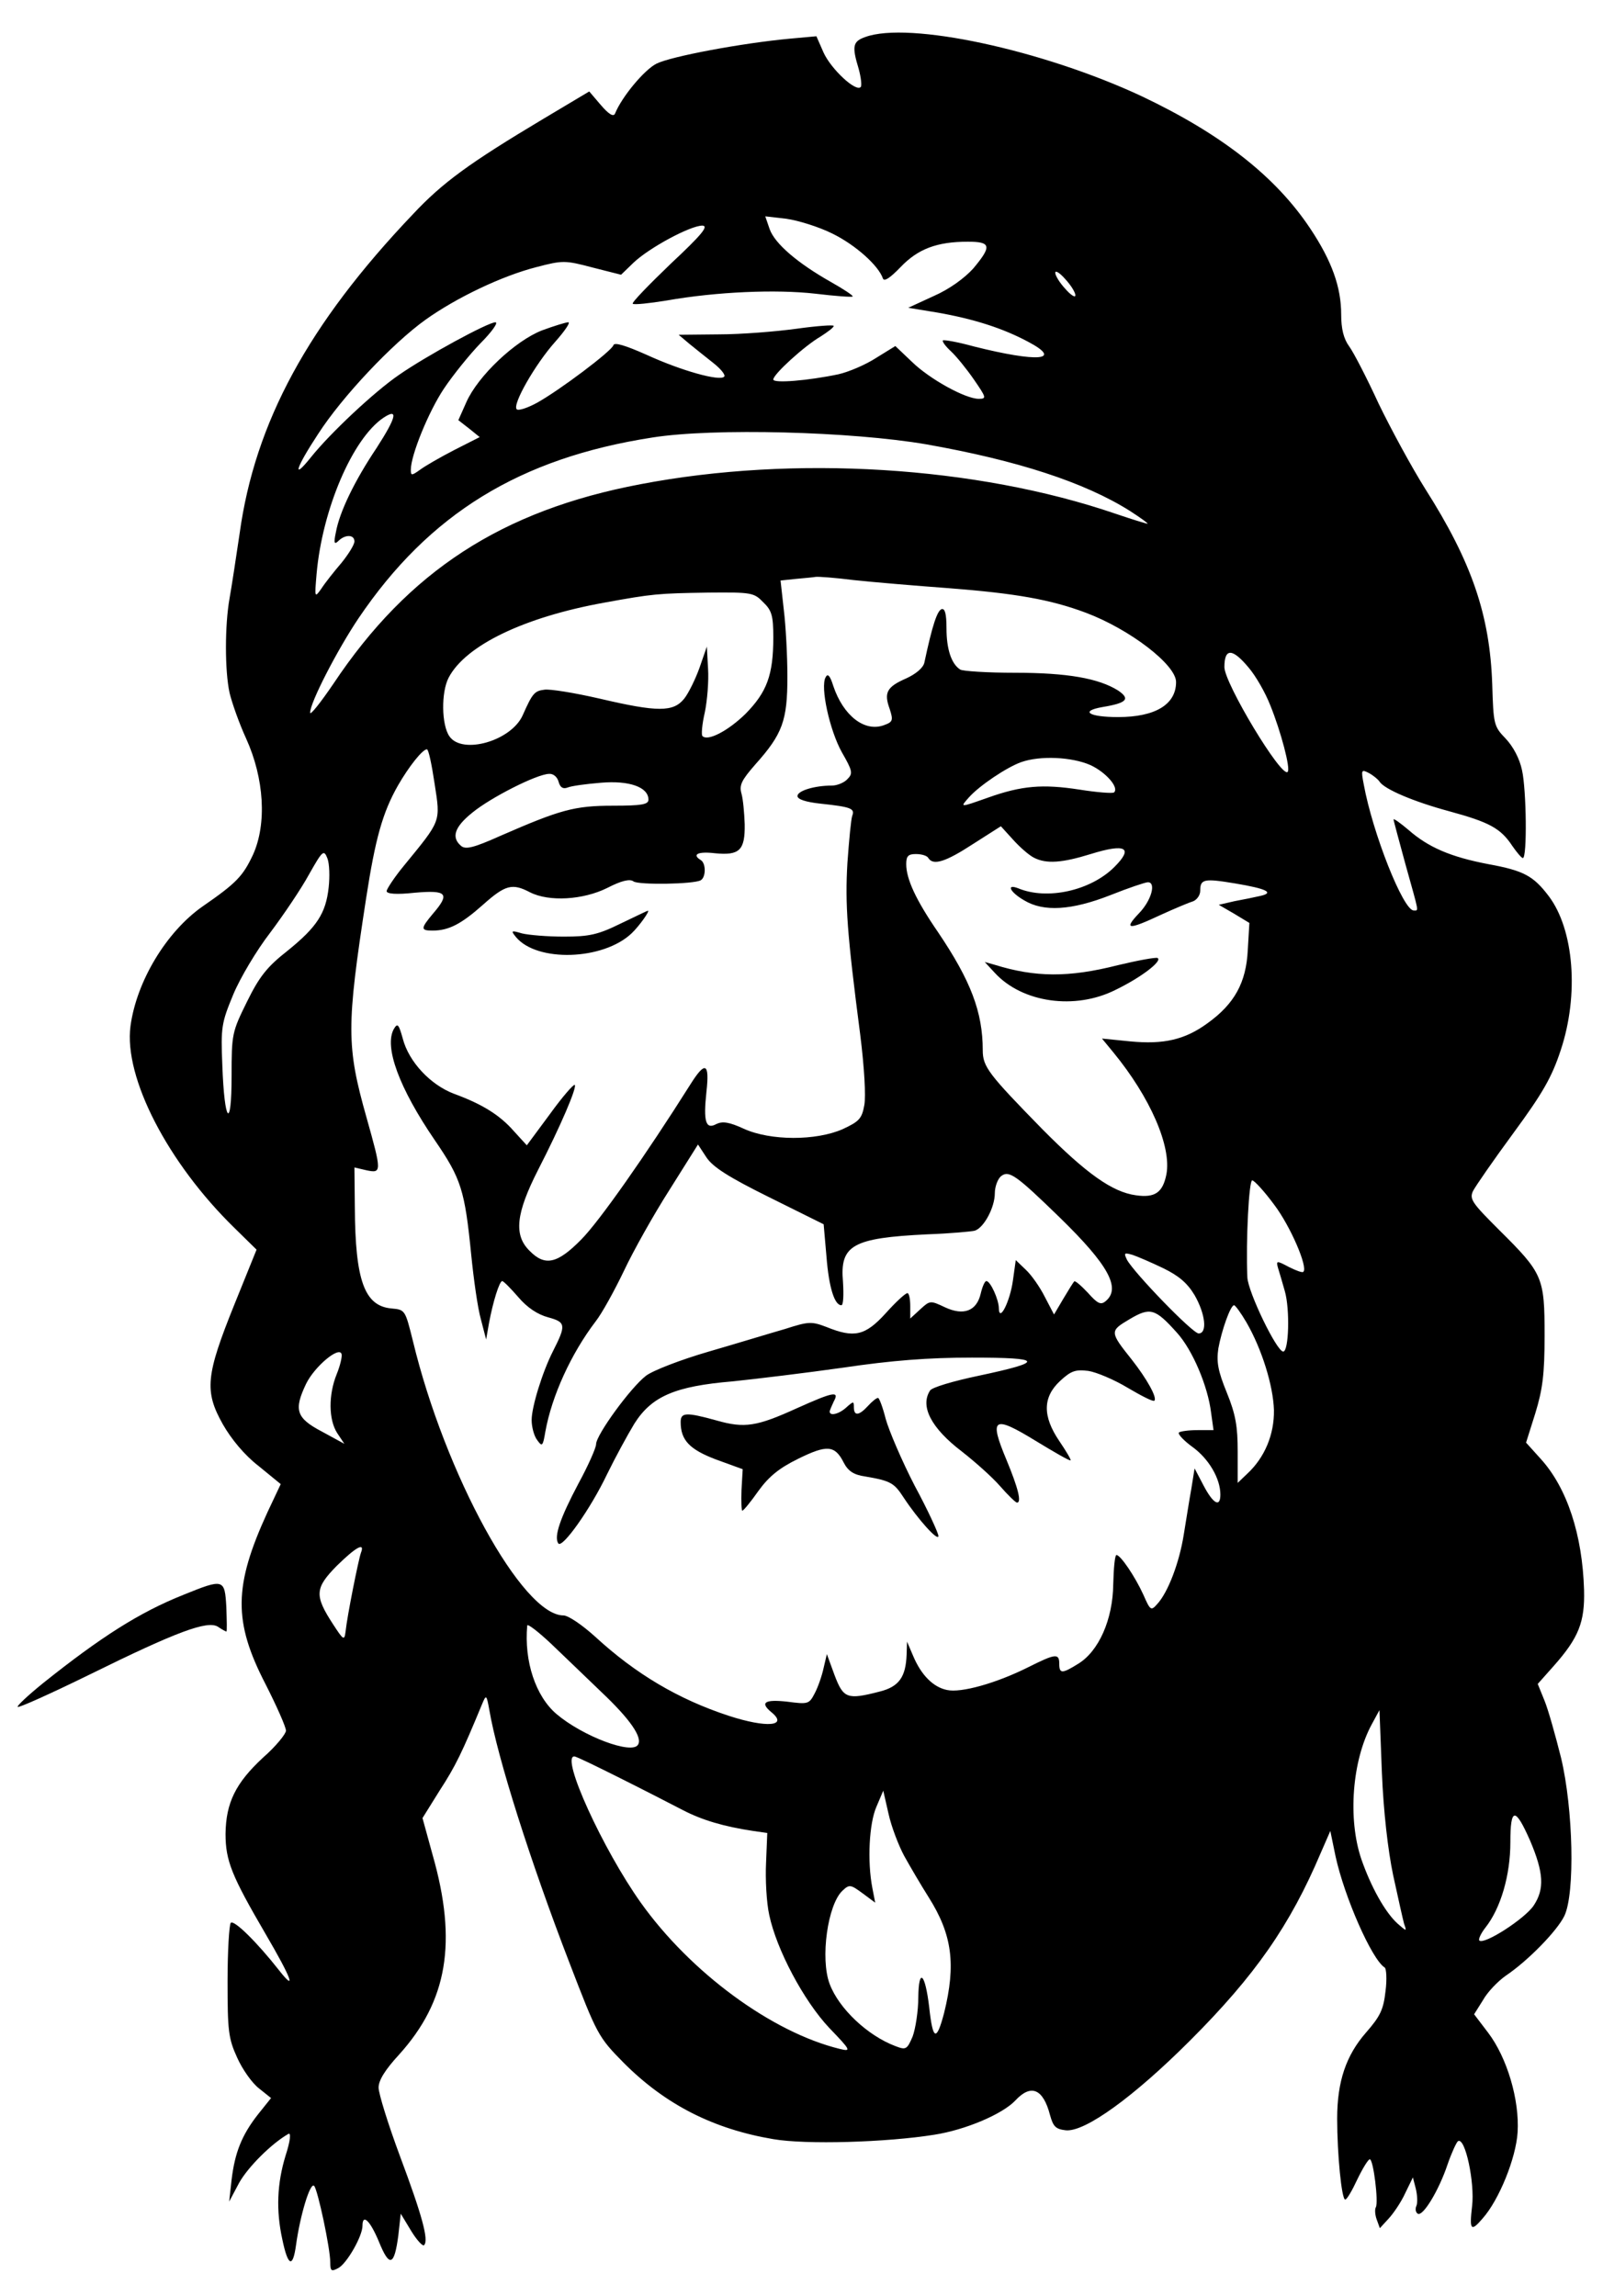 <?xml version="1.0" standalone="no"?>
<!DOCTYPE svg PUBLIC "-//W3C//DTD SVG 20010904//EN"
 "http://www.w3.org/TR/2001/REC-SVG-20010904/DTD/svg10.dtd">
<svg version="1.0" xmlns="http://www.w3.org/2000/svg"
 width="398pt" height="570pt" viewBox="0 0 398 570"
 preserveAspectRatio="xMidYMid meet">
<g transform="translate(0,570) scale(0.1,-0.1)"
fill="#000000" stroke="none">
<path d="M2148 5608 c-31 -11 -33 -23 -16 -79 6 -22 8 -42 5 -45 -12 -13 -73
44 -92 85 l-18 41 -66 -6 c-119 -11 -295 -44 -331 -62 -30 -15 -86 -82 -103
-124 -4 -9 -16 -1 -35 21 l-29 34 -114 -68 c-184 -110 -250 -158 -324 -237
-260 -273 -392 -517 -430 -792 -9 -61 -20 -133 -25 -161 -12 -67 -12 -180 0
-235 6 -25 24 -76 41 -113 45 -99 52 -212 17 -289 -25 -53 -41 -70 -125 -128
-90 -63 -164 -186 -179 -297 -17 -128 93 -340 258 -501 l55 -54 -55 -136 c-71
-176 -75 -215 -29 -297 21 -37 54 -77 89 -104 l55 -45 -33 -70 c-84 -183 -85
-271 -5 -426 28 -55 51 -107 51 -116 0 -8 -25 -39 -57 -67 -68 -63 -92 -112
-93 -189 0 -67 15 -104 99 -248 65 -111 78 -147 34 -91 -55 70 -112 126 -120
118 -4 -5 -8 -70 -8 -145 0 -123 2 -142 24 -190 13 -29 37 -63 54 -76 l30 -24
-32 -40 c-41 -52 -58 -96 -66 -163 l-6 -54 25 47 c22 39 80 97 122 121 7 4 5
-17 -7 -54 -21 -69 -24 -135 -8 -208 14 -67 26 -72 34 -14 10 73 35 157 45
147 9 -10 40 -155 40 -190 0 -22 3 -23 20 -14 21 11 60 79 60 105 0 31 19 13
41 -40 26 -64 38 -60 48 16 l6 54 26 -43 c14 -23 29 -39 32 -35 12 12 -5 74
-60 221 -29 78 -53 155 -53 170 0 18 16 44 51 82 120 133 145 279 83 496 l-25
91 43 69 c39 60 55 93 105 214 10 24 11 24 18 -15 20 -118 102 -376 198 -625
70 -182 72 -186 136 -251 104 -104 223 -164 371 -189 81 -14 282 -8 400 11 77
12 169 51 201 85 39 42 69 29 86 -36 8 -29 14 -35 39 -38 48 -5 170 84 309
223 162 162 248 286 324 465 l24 55 13 -63 c22 -101 90 -256 122 -276 4 -2 6
-29 2 -59 -5 -45 -13 -62 -48 -102 -50 -57 -72 -122 -72 -214 0 -88 11 -201
20 -201 4 0 17 22 30 50 13 27 27 50 31 50 9 0 22 -107 15 -119 -3 -5 -2 -19
2 -30 l8 -22 22 24 c12 13 31 41 41 63 l19 39 7 -27 c4 -16 5 -35 2 -43 -4 -8
-2 -17 3 -20 13 -8 53 59 74 122 10 29 22 55 26 58 18 11 42 -104 35 -161 -7
-60 -3 -65 26 -31 41 46 83 150 87 214 5 80 -26 185 -73 247 l-35 46 22 35
c11 20 37 47 57 61 55 37 127 111 145 148 27 56 22 266 -8 392 -14 56 -32 120
-41 142 l-17 42 40 45 c62 70 77 109 75 188 -4 137 -42 253 -107 325 l-37 41
23 73 c18 59 23 96 23 193 0 144 -4 154 -112 261 -67 67 -75 77 -66 97 6 12
51 77 101 145 72 98 95 138 117 205 46 138 33 300 -30 383 -38 50 -62 63 -150
79 -94 18 -149 42 -198 85 -20 17 -37 29 -37 26 0 -3 14 -54 30 -113 34 -122
33 -113 20 -113 -26 0 -102 192 -124 313 -7 36 -6 38 13 28 11 -6 23 -16 26
-21 12 -19 85 -50 174 -74 99 -27 127 -42 156 -86 11 -16 23 -30 26 -30 11 0
9 169 -2 218 -6 29 -22 59 -41 79 -29 30 -30 35 -33 135 -6 172 -51 303 -166
484 -34 54 -86 150 -116 212 -29 63 -62 127 -73 142 -14 19 -20 44 -20 79 0
68 -23 133 -77 214 -86 129 -220 234 -418 328 -246 115 -579 187 -687 147z
m-81 -488 c57 -28 114 -79 125 -111 3 -9 18 1 44 28 43 45 90 63 167 63 58 0
60 -11 13 -67 -22 -24 -59 -51 -98 -68 l-63 -29 73 -12 c91 -16 162 -39 224
-72 89 -47 25 -52 -134 -12 -40 11 -74 17 -77 15 -2 -3 7 -15 20 -27 14 -13
39 -44 57 -70 31 -45 32 -48 12 -48 -33 0 -122 49 -166 92 l-41 39 -47 -29
c-26 -17 -68 -35 -94 -41 -76 -16 -162 -23 -162 -13 0 13 78 84 118 107 17 11
32 22 32 26 0 3 -42 0 -92 -7 -51 -7 -138 -14 -193 -14 l-100 -1 26 -22 c15
-12 42 -34 60 -48 19 -15 31 -30 27 -34 -11 -12 -107 15 -192 54 -54 24 -81
32 -83 24 -5 -15 -134 -112 -190 -143 -24 -13 -46 -20 -50 -16 -12 11 46 112
95 167 24 27 39 49 33 49 -6 0 -35 -9 -65 -20 -67 -26 -159 -113 -188 -178
l-20 -45 27 -21 26 -21 -63 -32 c-35 -18 -73 -40 -85 -49 -21 -15 -23 -15 -23
0 0 36 44 144 82 201 22 33 63 84 91 113 28 28 45 52 37 52 -18 0 -171 -83
-240 -131 -61 -42 -169 -143 -218 -204 -48 -60 -38 -27 18 58 60 93 184 224
266 283 77 55 190 109 276 131 65 17 71 17 139 -1 l71 -18 31 30 c39 37 141
92 171 92 16 -1 -1 -22 -79 -95 -54 -52 -97 -96 -94 -99 3 -3 41 1 84 8 125
22 272 28 369 17 50 -6 91 -9 93 -7 2 2 -22 18 -54 36 -83 47 -139 95 -152
131 l-11 32 52 -6 c29 -4 81 -20 115 -37z m603 -153 c0 -7 -12 1 -25 16 -14
15 -25 33 -25 40 0 7 12 -1 25 -16 14 -15 25 -33 25 -40z m-1735 -379 c-55
-82 -92 -159 -101 -209 -6 -28 -4 -32 7 -21 17 16 39 15 39 -2 0 -8 -15 -32
-32 -53 -18 -21 -41 -50 -50 -64 -17 -24 -17 -23 -12 36 14 160 89 336 166
388 38 25 32 1 -17 -75z m1365 9 c226 -40 392 -94 505 -165 28 -18 47 -32 44
-32 -3 0 -39 11 -80 25 -345 118 -798 146 -1179 73 -344 -65 -576 -216 -762
-495 -32 -47 -58 -80 -58 -72 0 25 67 155 120 234 175 259 400 398 730 449
151 24 494 15 680 -17z m-180 -337 c47 -5 153 -14 235 -20 167 -13 253 -28
341 -61 109 -41 224 -129 224 -172 0 -56 -52 -87 -144 -87 -73 0 -96 15 -38
25 60 10 69 20 38 41 -48 30 -125 44 -256 44 -69 0 -130 4 -136 8 -22 14 -34
51 -34 102 0 37 -4 50 -12 48 -11 -4 -23 -39 -43 -133 -3 -13 -21 -28 -45 -39
-48 -21 -56 -35 -41 -76 9 -28 8 -32 -14 -40 -48 -18 -101 23 -126 97 -8 26
-14 32 -19 22 -14 -24 10 -132 40 -186 27 -47 28 -53 14 -67 -8 -9 -26 -16
-38 -16 -44 0 -86 -13 -86 -26 0 -8 20 -15 58 -19 75 -8 85 -12 78 -30 -3 -8
-8 -61 -12 -117 -6 -103 -1 -174 32 -428 10 -80 14 -151 10 -173 -6 -34 -13
-41 -54 -60 -66 -29 -179 -29 -245 1 -37 17 -53 19 -68 12 -27 -15 -33 6 -25
80 8 72 -3 77 -40 18 -111 -176 -227 -341 -271 -385 -59 -60 -90 -67 -128 -28
-40 39 -34 93 21 201 56 109 97 205 91 211 -3 2 -31 -30 -62 -73 l-57 -77 -32
35 c-35 40 -78 67 -149 93 -58 22 -112 79 -127 137 -10 36 -13 39 -22 24 -25
-44 13 -147 102 -277 65 -95 74 -123 90 -284 6 -60 16 -132 24 -160 l13 -50 7
40 c10 54 26 105 33 105 3 0 21 -18 40 -40 22 -26 48 -43 74 -50 44 -12 45
-19 12 -84 -26 -51 -53 -138 -53 -171 0 -17 6 -40 14 -50 12 -17 14 -15 20 21
16 89 64 194 125 274 15 19 46 75 70 125 23 49 74 140 113 201 l71 113 21 -32
c16 -24 55 -49 156 -99 l135 -67 7 -80 c6 -77 20 -121 37 -121 5 0 6 26 4 58
-8 91 23 109 209 118 57 2 110 7 118 9 23 7 50 58 50 93 0 16 7 35 15 42 20
16 37 4 147 -103 120 -117 152 -175 113 -207 -12 -10 -20 -6 -44 21 -17 18
-32 31 -34 28 -2 -2 -14 -21 -27 -43 l-23 -39 -23 44 c-12 24 -33 54 -47 67
l-25 24 -7 -50 c-7 -52 -34 -106 -35 -70 0 22 -21 68 -31 68 -4 0 -10 -14 -14
-31 -10 -43 -42 -56 -89 -34 -36 17 -37 17 -61 -5 l-25 -23 0 31 c0 18 -3 32
-7 32 -5 0 -29 -22 -54 -50 -51 -56 -78 -62 -147 -34 -37 14 -44 14 -103 -5
-35 -10 -120 -36 -189 -56 -69 -20 -139 -47 -156 -60 -38 -29 -124 -147 -124
-170 0 -9 -20 -54 -44 -98 -45 -85 -61 -131 -50 -148 9 -15 80 85 121 171 20
41 51 98 68 126 43 68 101 93 244 105 58 6 182 21 274 34 121 18 212 25 320
25 178 0 182 -10 17 -45 -62 -13 -117 -29 -121 -37 -25 -39 3 -93 79 -151 32
-25 75 -63 95 -86 20 -23 39 -41 42 -41 12 0 3 36 -26 106 -44 105 -33 112 73
47 46 -28 84 -50 86 -48 2 1 -11 23 -28 48 -42 62 -41 109 2 149 27 25 38 29
70 25 20 -3 65 -22 98 -42 34 -20 63 -35 66 -32 8 7 -19 55 -56 102 -55 69
-55 71 -6 100 52 31 64 27 118 -33 39 -43 77 -133 85 -199 l6 -43 -40 0 c-22
0 -43 -3 -46 -6 -3 -4 12 -20 34 -36 40 -29 69 -78 69 -118 0 -33 -18 -23 -42
23 l-22 42 -8 -50 c-5 -27 -13 -79 -19 -115 -11 -69 -39 -143 -66 -172 -15
-17 -17 -16 -34 23 -21 46 -57 99 -67 99 -4 0 -7 -33 -8 -73 -1 -87 -36 -166
-87 -197 -40 -25 -47 -25 -47 0 0 27 -10 25 -78 -9 -78 -39 -166 -64 -201 -56
-34 7 -64 37 -84 85 l-15 35 -1 -32 c-2 -56 -19 -80 -67 -92 -81 -21 -90 -17
-112 41 l-19 52 -8 -34 c-4 -19 -14 -48 -22 -63 -14 -27 -16 -28 -69 -21 -55
6 -68 -2 -39 -26 43 -35 -11 -40 -106 -9 -125 41 -231 104 -331 196 -32 29
-67 53 -79 53 -102 0 -294 350 -374 682 -19 76 -19 77 -53 80 -67 6 -90 69
-91 251 l-1 99 30 -7 c38 -8 38 -4 0 131 -50 177 -50 226 -1 544 23 149 41
213 79 280 27 47 61 90 72 90 4 0 12 -38 19 -85 15 -97 17 -90 -77 -205 -23
-28 -42 -57 -42 -62 0 -7 24 -9 70 -4 80 7 88 -2 45 -52 -31 -37 -31 -42 -1
-42 40 0 71 16 125 64 56 50 73 54 117 31 47 -24 132 -19 192 11 35 18 56 23
65 16 13 -9 150 -7 167 3 13 8 13 42 0 50 -23 14 -7 22 35 17 61 -6 75 7 74
72 -1 28 -4 62 -8 76 -6 21 0 33 34 72 68 76 80 109 80 218 0 52 -4 127 -9
167 l-8 72 38 4 c22 2 44 4 49 5 6 1 48 -2 95 -8z m-225 -55 c21 -20 25 -33
25 -87 0 -94 -16 -136 -69 -190 -43 -42 -94 -69 -107 -55 -3 3 -1 29 6 59 6
29 10 78 8 108 l-3 55 -18 -52 c-10 -28 -27 -63 -38 -77 -27 -34 -66 -34 -211
0 -61 14 -122 24 -136 22 -25 -3 -30 -9 -54 -63 -28 -64 -150 -99 -182 -53
-20 28 -21 110 -2 146 42 80 187 150 386 186 121 22 133 23 258 25 108 1 114
0 137 -24z m1205 -162 c18 -21 42 -63 54 -94 26 -64 51 -158 43 -165 -15 -16
-157 220 -157 260 0 48 20 47 60 -1z m-393 -242 c39 -18 72 -56 59 -68 -3 -3
-42 0 -86 7 -91 14 -143 10 -227 -20 -71 -25 -70 -25 -47 1 26 29 93 74 129
87 48 17 126 13 172 -7z m-1320 -42 c4 -14 11 -18 22 -14 9 4 46 9 83 12 71 6
118 -11 118 -42 0 -12 -17 -15 -88 -15 -96 0 -131 -10 -280 -75 -67 -30 -86
-34 -97 -25 -25 21 -17 47 28 83 45 37 159 95 190 96 11 1 21 -8 24 -20z
m1180 -188 c31 -16 70 -13 141 9 87 27 107 16 59 -32 -59 -59 -167 -83 -239
-53 -31 12 -20 -10 15 -30 48 -29 117 -25 214 13 45 18 87 32 93 32 21 0 9
-45 -22 -77 -39 -41 -27 -42 54 -4 35 16 71 31 81 34 9 4 17 15 17 26 0 29 9
31 87 18 78 -13 98 -23 62 -31 -13 -3 -42 -9 -64 -13 l-39 -9 38 -22 38 -23
-4 -68 c-4 -80 -33 -133 -100 -181 -56 -41 -109 -53 -192 -45 l-70 7 28 -34
c92 -112 145 -234 132 -303 -9 -45 -28 -59 -76 -52 -58 8 -122 53 -232 164
-134 137 -148 155 -148 196 0 95 -30 173 -111 293 -55 80 -79 132 -79 169 0
20 5 25 24 25 14 0 28 -4 31 -10 12 -19 42 -10 111 35 l69 44 30 -33 c17 -19
40 -39 52 -45z m-1751 -74 c-7 -64 -29 -98 -102 -157 -51 -40 -70 -64 -101
-127 -37 -75 -38 -80 -38 -184 0 -137 -18 -117 -23 27 -4 94 -2 105 27 175 17
41 58 110 92 154 33 44 77 109 96 144 34 60 37 63 46 40 5 -13 6 -45 3 -72z
m2348 -788 c40 -53 84 -155 72 -166 -2 -3 -18 3 -36 12 -30 16 -32 16 -27 -2
3 -10 11 -36 17 -58 13 -45 10 -150 -4 -150 -16 0 -87 147 -89 184 -4 92 4
241 12 241 5 0 30 -27 55 -61z m-276 -157 c39 -19 60 -37 78 -67 27 -47 32
-95 10 -95 -15 0 -160 150 -178 183 -8 17 -7 18 14 12 12 -4 47 -19 76 -33z
m207 -135 c38 -66 66 -156 68 -217 1 -61 -23 -118 -66 -158 l-24 -23 0 78 c0
62 -5 92 -27 146 -22 54 -26 76 -21 110 8 44 30 107 39 107 3 0 17 -19 31 -43z
m-2259 -128 c-21 -52 -20 -113 1 -146 l18 -27 -55 30 c-65 34 -71 54 -40 119
21 43 82 94 88 74 2 -5 -3 -28 -12 -50z m60 -444 c-6 -17 -34 -156 -38 -195
-3 -23 -5 -22 -31 18 -47 72 -45 90 9 145 48 47 71 60 60 32z m597 -345 c71
-67 103 -113 91 -131 -15 -25 -137 21 -202 76 -52 44 -81 131 -73 220 1 5 27
-15 59 -45 31 -30 88 -84 125 -120z m1966 -455 c12 -55 24 -109 27 -120 7 -20
7 -20 -16 0 -31 28 -66 91 -90 160 -34 100 -23 245 26 335 l19 35 6 -155 c4
-97 15 -193 28 -255z m-1919 241 c58 -29 128 -65 155 -79 48 -25 102 -41 175
-52 l35 -5 -3 -74 c-2 -40 1 -99 8 -130 18 -85 85 -212 149 -280 54 -56 55
-59 26 -52 -168 41 -370 189 -494 363 -94 132 -200 364 -165 363 5 0 56 -25
114 -54z m705 -193 c15 -27 42 -73 61 -103 58 -92 68 -166 38 -287 -19 -72
-28 -68 -37 15 -10 84 -26 99 -27 24 0 -34 -7 -78 -14 -97 -14 -33 -17 -34
-43 -24 -69 26 -140 93 -163 154 -24 63 -5 198 32 232 17 16 20 15 50 -7 l31
-23 -7 36 c-13 67 -8 161 10 202 l17 40 13 -57 c7 -32 25 -79 39 -105z m1554
38 c34 -80 36 -120 9 -161 -22 -33 -123 -98 -135 -87 -3 3 4 18 15 32 38 48
62 130 62 212 0 87 12 88 49 4z"/>
<path d="M1540 3407 c-55 -27 -77 -32 -140 -32 -41 0 -88 4 -104 8 -27 8 -28
7 -15 -9 52 -63 216 -58 287 9 20 19 48 59 40 56 -2 0 -32 -15 -68 -32z"/>
<path d="M1980 2205 c-101 -46 -131 -51 -201 -31 -76 21 -89 20 -89 -4 0 -45
22 -68 88 -93 l66 -24 -3 -52 c-1 -28 0 -51 2 -51 3 0 21 22 40 49 26 36 52
57 99 80 71 35 91 34 113 -10 11 -21 25 -30 53 -34 64 -11 72 -16 96 -53 35
-53 85 -109 86 -95 0 7 -26 64 -59 125 -32 62 -64 137 -72 166 -7 28 -16 52
-19 52 -4 0 -15 -9 -25 -20 -22 -24 -35 -26 -35 -3 0 15 -1 15 -18 0 -18 -17
-42 -23 -42 -11 0 3 5 14 10 25 15 27 -1 24 -90 -16z"/>
<path d="M2775 3304 c-122 -31 -205 -30 -305 1 l-25 7 25 -27 c68 -74 199 -93
300 -42 64 31 117 72 104 79 -5 2 -49 -6 -99 -18z"/>
<path d="M455 1741 c-108 -43 -204 -104 -348 -219 -37 -30 -66 -57 -63 -59 2
-3 82 33 178 80 217 107 293 135 319 119 10 -7 20 -12 21 -12 2 0 1 27 0 60
-4 71 -6 72 -107 31z"/>
</g>
</svg>
